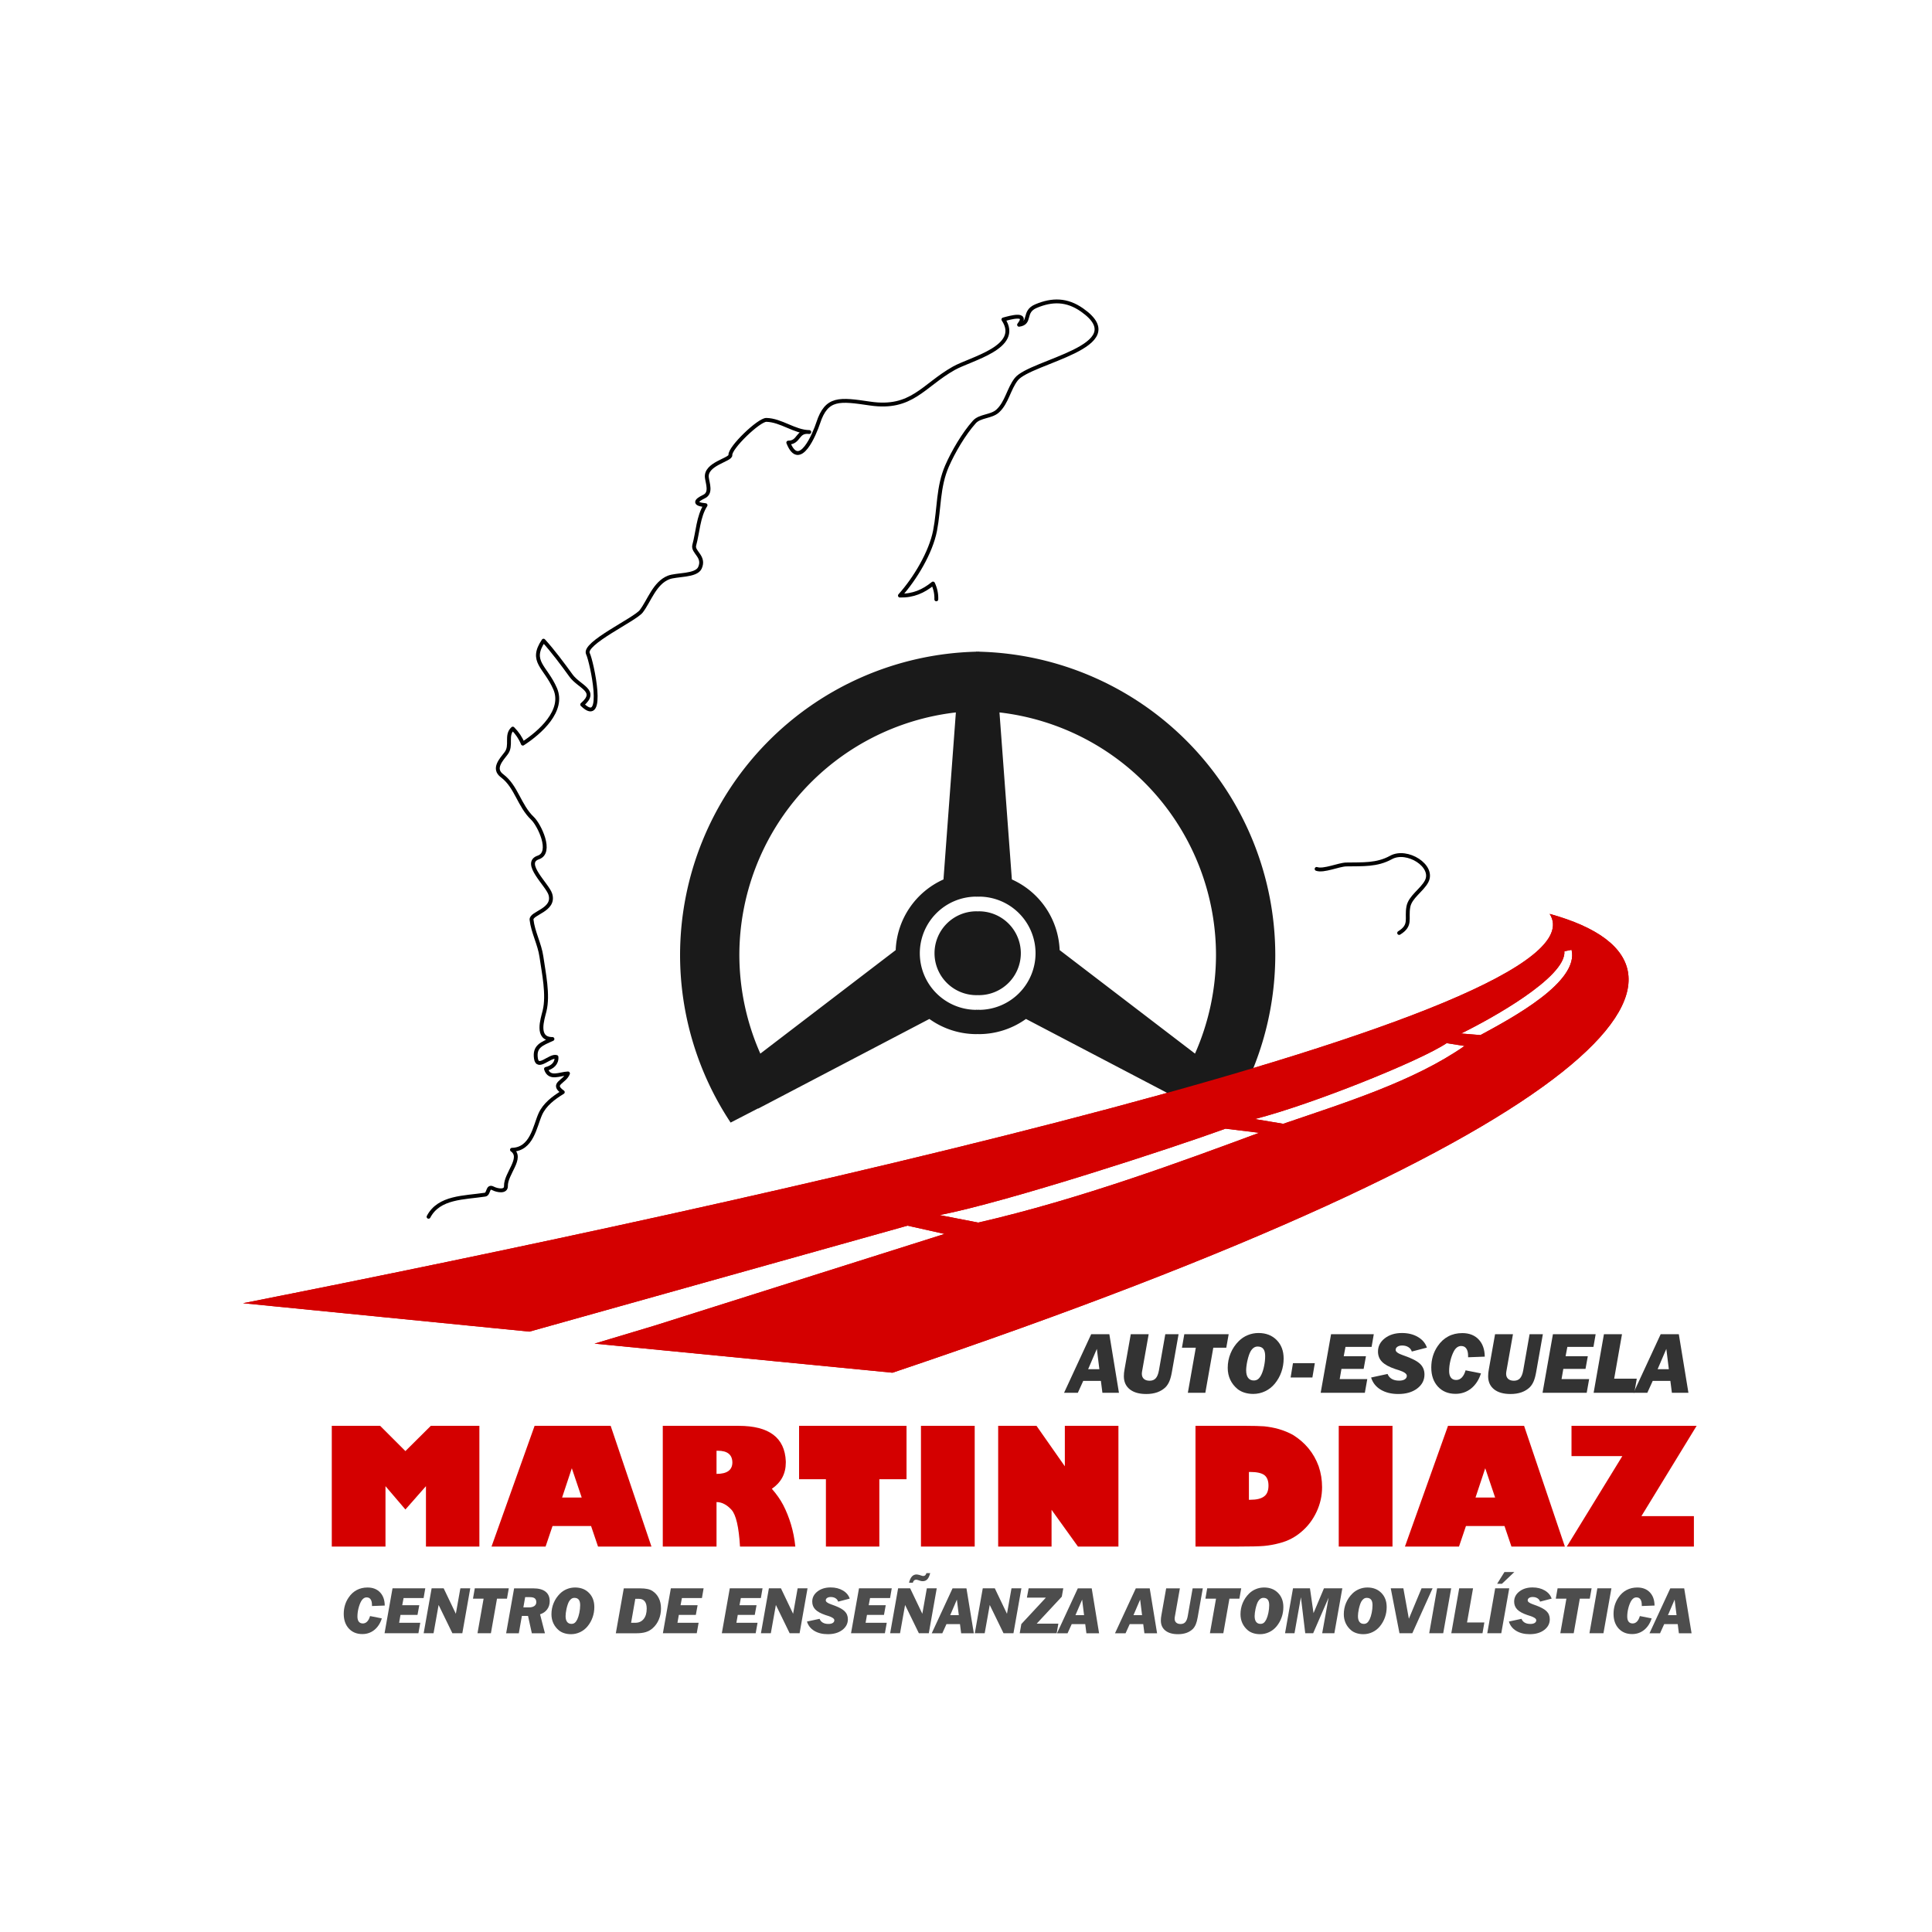 <?xml version="1.0" encoding="UTF-8"?>
<svg version="1.1" viewBox="0 0 1000 1000" xmlns="http://www.w3.org/2000/svg" xmlns:cc="http://creativecommons.org/ns#" xmlns:dc="http://purl.org/dc/elements/1.1/" xmlns:rdf="http://www.w3.org/1999/02/22-rdf-syntax-ns#">
<g transform="translate(0 -52.362)">
<g transform="matrix(.804 0 0 .804 153.35 88.666)">
<path d="m806.91 543.19c40.858 64.072-514.73 186.18-841.17 250.64l184.36 18.29 243.41-68.222 23.846 5.334-186.88 59.075-38.453 11.537 191.79 18.728c463.34-155.91 545.22-261.6 423.1-295.39zm14.087 23.113c4.975 20.604-37.759 43.604-58.641 54.904l-12.463-1.019c18.7-9.12 67.763-36.17 66.494-52.905zm-80.432 60.108 11.543 1.81c-32.637 22.769-77.148 36.557-116.72 50.101l-18.252-3.059c37.143-9.543 106.96-37.69 123.43-48.853zm-142.36 55.051 21.676 2.65c-49.131 18.231-115.95 42.944-180.83 57.803l-24.851-4.824c44.299-8.681 149.5-43.082 184.01-55.629z" color="#000000" color-rendering="auto" fill="#d40000" image-rendering="auto" shape-rendering="auto" solid-color="#000000" style="isolation:auto;mix-blend-mode:normal;paint-order:normal"/>
<g color="#000000" color-rendering="auto" dominant-baseline="auto" fill="#4d4d4d" image-rendering="auto" shape-rendering="auto" solid-color="#000000" stroke-dasharray="0.868, 0.868" stroke-linecap="round" stroke-linejoin="round" stroke-width=".289" style="font-feature-settings:normal;font-variant-alternates:normal;font-variant-caps:normal;font-variant-ligatures:normal;font-variant-numeric:normal;font-variant-position:normal;isolation:auto;mix-blend-mode:normal;paint-order:normal;shape-padding:0;text-decoration-color:#000000;text-decoration-line:none;text-decoration-style:solid;text-indent:0;text-orientation:mixed;text-transform:none;white-space:normal" aria-label="CENTRO DE ENSEÑANZA AUTOMOVILÍSTICA">
<path d="m55.085 996.73q-1.506 4.742-4.824 7.429-3.317 2.666-7.734 2.666-5.394 0-8.691-3.562-3.277-3.582-3.277-9.444 0-2.951 0.794-5.617 0.814-2.687 2.381-4.946 2.157-3.175 5.21-4.783 3.053-1.628 6.92-1.628 5.088 0 8.06 3.114t3.033 8.508l-8.223 0.305v-0.631q0-2.422-0.875-3.663-0.855-1.262-2.544-1.262-1.079 0-1.974 0.631-0.875 0.611-1.567 1.832-1.099 2.015-1.75 4.681-0.651 2.646-0.651 5.21 0 2.137 0.896 3.277 0.896 1.14 2.605 1.14 1.587 0 2.768-1.221 1.201-1.242 1.852-3.541z"/>
<path d="m56.835 1006.3 5.129-28.921h21.086l-1.079 6.248h-12.883l-0.875 4.62h10.97l-1.14 6.248h-10.95l-0.875 5.048h13.616l-1.201 6.757z"/>
<path d="m82.012 1006.3 5.129-28.921h7.754l7.836 16.384 2.91-16.384h6.37l-5.109 28.921h-6.391l-8.874-18.216-3.256 18.216z"/>
<path d="m116.67 1006.3 3.928-22.266h-6.839l1.16-6.655h21.9l-1.181 6.655h-6.411l-3.928 22.266z"/>
<path d="m146.2 989.65h3.582q2.239 0 3.48-0.896 1.262-0.896 1.262-2.442 0-1.71-0.997-2.483-0.977-0.773-3.175-0.773h-2.992zm-11.092 16.669 5.129-28.921h12.415q5.129 0 7.816 2.117t2.687 6.167q0 3.033-1.649 5.271-1.649 2.219-4.559 3.155l3.134 12.212h-8.426l-2.463-11.174h-3.949l-1.974 11.174z"/>
<path d="m176.84 1006.9q-2.28 0-4.294-0.631-1.995-0.631-3.379-1.75-2.381-1.954-3.643-4.62-1.242-2.666-1.242-5.841 0-3.786 1.404-7.185 1.404-3.419 4.071-6.065 1.893-1.893 4.417-2.931 2.524-1.038 5.292-1.038 5.556 0 8.976 3.48 3.44 3.48 3.44 9.118 0 3.48-1.119 6.635-1.099 3.155-3.256 5.78-1.974 2.402-4.763 3.725-2.788 1.323-5.902 1.323zm-3.46-11.642q0 2.442 0.977 3.725 0.977 1.282 2.809 1.282 1.221 0 2.096-0.672 0.896-0.692 1.649-2.239 0.814-1.689 1.323-4.193 0.529-2.524 0.529-4.946 0-2.402-0.916-3.541-0.916-1.16-2.809-1.16-1.038 0-1.873 0.57-0.834 0.55-1.547 1.71-0.488 0.834-0.896 2.056-0.407 1.201-0.773 2.829-0.285 1.343-0.427 2.524-0.142 1.16-0.142 2.056z"/>
<path d="m215.55 999.56h2.666q3.46 0 5.414-2.422 1.974-2.422 1.974-6.696 0-3.114-1.282-4.702-1.282-1.608-3.765-1.608h-2.3zm-9.83 6.757 5.129-28.921h10.461q2.829 0 4.722 0.407 1.913 0.387 3.236 1.262 2.707 1.75 4.111 4.62 1.425 2.87 1.425 6.635 0 3.867-1.404 7.185-1.404 3.317-4.01 5.597-1.913 1.689-4.417 2.463-2.483 0.753-6.085 0.753z"/>
<path d="m236.02 1006.3 5.129-28.921h21.086l-1.079 6.248h-12.883l-0.875 4.62h10.97l-1.14 6.248h-10.95l-0.875 5.048h13.616l-1.201 6.757z"/>
<path d="m273.96 1006.3 5.129-28.921h21.086l-1.079 6.248h-12.883l-0.875 4.62h10.97l-1.14 6.248h-10.95l-0.875 5.048h13.616l-1.201 6.757z"/>
<path d="m299.14 1006.3 5.129-28.921h7.754l7.836 16.384 2.91-16.384h6.37l-5.109 28.921h-6.391l-8.874-18.216-3.256 18.216z"/>
<path d="m336.89 997.01q0.631 1.608 2.096 2.463 1.465 0.834 3.603 0.834 1.771 0 2.788-0.631 1.018-0.651 1.018-1.75 0-1.547-4.03-2.809-1.14-0.346-1.771-0.57-4.437-1.506-6.431-3.541-1.995-2.056-1.995-5.068 0-3.908 3.338-6.513 3.358-2.626 8.467-2.626 4.6 0 7.897 1.954 3.317 1.933 4.437 5.251l-7.449 1.933q-0.448-1.404-1.71-2.178-1.262-0.794-3.053-0.794-1.445 0-2.341 0.611-0.875 0.59-0.875 1.567 0 1.364 3.521 2.585 0.448 0.163 0.692 0.244 5.658 1.974 7.836 4.05 2.178 2.076 2.178 5.251 0 4.213-3.602 6.92-3.582 2.707-9.322 2.707-5.149 0-8.711-2.157-3.541-2.157-4.702-5.984z"/>
<path d="m357.14 1006.3 5.129-28.921h21.086l-1.079 6.248h-12.883l-0.875 4.62h10.97l-1.14 6.248h-10.95l-0.875 5.048h13.616l-1.201 6.757z"/>
<path d="m382.32 1006.3 5.129-28.921h7.754l7.836 16.384 2.91-16.384h6.37l-5.109 28.921h-6.391l-8.874-18.216-3.256 18.216zm25.787-38.732q-0.672 2.707-1.832 3.969-1.14 1.242-2.91 1.242-0.468 0-0.916-0.061-0.427-0.081-0.875-0.224l-1.303-0.427q-0.346-0.122-0.672-0.183-0.305-0.061-0.611-0.061-0.773 0-1.303 0.509-0.529 0.509-0.753 1.445h-2.463q0.631-2.646 1.832-3.989 1.221-1.343 3.012-1.343 0.387 0 0.875 0.102 0.488 0.081 0.997 0.224l1.303 0.427q0.346 0.122 0.631 0.183 0.285 0.061 0.529 0.061 0.753 0 1.242-0.448t0.794-1.425z"/>
<path d="m420.99 994.65h5.536l-1.242-10.014zm-11.886 11.662 13.392-28.921h8.955l4.742 28.921h-8.162l-0.753-5.882h-8.711l-2.666 5.882z"/>
<path d="m436.82 1006.3 5.129-28.921h7.754l7.836 16.384 2.91-16.384h6.37l-5.109 28.921h-6.391l-8.874-18.216-3.256 18.216z"/>
<path d="m465.74 1006.3 1.038-5.923 15.794-16.995h-12.212l1.119-6.004h22.307l-0.957 5.373-16.181 17.381h13.962l-1.079 6.167z"/>
<path d="m501.63 994.65h5.536l-1.242-10.014zm-11.886 11.662 13.392-28.921h8.955l4.742 28.921h-8.162l-0.753-5.882h-8.711l-2.666 5.882z"/>
<path d="m538.97 994.65h5.536l-1.242-10.014zm-11.886 11.662 13.392-28.921h8.955l4.742 28.921h-8.162l-0.753-5.882h-8.711l-2.666 5.882z"/>
<path d="m560.02 977.39h8.833l-3.216 18.094q-0.081 0.407-0.122 0.773-0.041 0.366-0.041 0.672 0 1.608 1.018 2.524 1.018 0.896 2.829 0.896 1.913 0 2.992-1.181 1.099-1.201 1.587-3.867l3.155-17.911h6.554l-3.297 18.623q-0.488 2.809-1.221 4.559-0.733 1.75-1.893 2.951-1.669 1.649-4.091 2.524-2.422 0.855-5.455 0.855-5.231 0-8.141-2.32-2.91-2.341-2.91-6.472 0-0.753 0.081-1.649 0.102-0.896 0.285-1.893z"/>
<path d="m588.19 1006.3 3.928-22.266h-6.839l1.16-6.655h21.9l-1.181 6.655h-6.411l-3.928 22.266z"/>
<path d="m620.43 1006.9q-2.28 0-4.294-0.631-1.995-0.631-3.379-1.75-2.381-1.954-3.643-4.62-1.242-2.666-1.242-5.841 0-3.786 1.404-7.185 1.404-3.419 4.071-6.065 1.893-1.893 4.417-2.931 2.524-1.038 5.292-1.038 5.556 0 8.976 3.48 3.44 3.48 3.44 9.118 0 3.48-1.119 6.635-1.099 3.155-3.256 5.78-1.974 2.402-4.763 3.725-2.788 1.323-5.902 1.323zm-3.46-11.642q0 2.442 0.977 3.725 0.977 1.282 2.809 1.282 1.221 0 2.096-0.672 0.896-0.692 1.649-2.239 0.814-1.689 1.323-4.193 0.529-2.524 0.529-4.946 0-2.402-0.916-3.541-0.916-1.16-2.809-1.16-1.038 0-1.873 0.57-0.834 0.55-1.547 1.71-0.488 0.834-0.896 2.056-0.407 1.201-0.773 2.829-0.285 1.343-0.427 2.524-0.142 1.16-0.142 2.056z"/>
<path d="m636.55 1006.3 5.129-28.921h10.909l2.3 15.957 6.716-15.957h11.825l-5.129 28.921h-7.836l4.132-22.917-9.953 22.917h-5.088l-2.788-23.182-4.132 23.182z"/>
<path d="m686.94 1006.9q-2.28 0-4.295-0.631-1.995-0.631-3.379-1.75-2.381-1.954-3.643-4.62-1.242-2.666-1.242-5.841 0-3.786 1.404-7.185 1.404-3.419 4.071-6.065 1.893-1.893 4.417-2.931 2.524-1.038 5.292-1.038 5.556 0 8.976 3.48 3.44 3.48 3.44 9.118 0 3.48-1.119 6.635-1.099 3.155-3.256 5.78-1.974 2.402-4.763 3.725-2.788 1.323-5.902 1.323zm-3.46-11.642q0 2.442 0.977 3.725 0.977 1.282 2.809 1.282 1.221 0 2.096-0.672 0.896-0.692 1.649-2.239 0.814-1.689 1.323-4.193 0.529-2.524 0.529-4.946 0-2.402-0.916-3.541-0.916-1.16-2.809-1.16-1.038 0-1.873 0.57-0.834 0.55-1.547 1.71-0.488 0.834-0.896 2.056-0.407 1.201-0.773 2.829-0.285 1.343-0.427 2.524-0.142 1.16-0.142 2.056z"/>
<path d="m710.22 1006.3-5.617-28.921h8.121l3.541 19.579 8.162-19.579h7.103l-13.046 28.921z"/>
<path d="m729.36 1006.3 5.088-28.921h9.057l-5.129 28.921z"/>
<path d="m743.58 1006.3 5.088-28.921h8.915l-3.867 21.961h11.153l-1.201 6.961z"/>
<path d="m766.74 1006.3 5.088-28.921h9.057l-5.129 28.921zm11.052-39.403h6.35l-7.958 7.551h-3.094z"/>
<path d="m788.77 997.01q0.631 1.608 2.096 2.463 1.465 0.834 3.603 0.834 1.771 0 2.788-0.631 1.018-0.651 1.018-1.75 0-1.547-4.03-2.809-1.14-0.346-1.771-0.57-4.437-1.506-6.431-3.541-1.995-2.056-1.995-5.068 0-3.908 3.338-6.513 3.358-2.626 8.467-2.626 4.6 0 7.897 1.954 3.317 1.933 4.437 5.251l-7.449 1.933q-0.448-1.404-1.71-2.178-1.262-0.794-3.053-0.794-1.445 0-2.341 0.611-0.875 0.59-0.875 1.567 0 1.364 3.521 2.585 0.448 0.163 0.692 0.244 5.658 1.974 7.836 4.05 2.178 2.076 2.178 5.251 0 4.213-3.602 6.92-3.582 2.707-9.322 2.707-5.149 0-8.711-2.157-3.541-2.157-4.702-5.984z"/>
<path d="m813.76 1006.3 3.928-22.266h-6.839l1.16-6.655h21.9l-1.181 6.655h-6.411l-3.928 22.266z"/>
<path d="m832.52 1006.3 5.088-28.921h9.057l-5.129 28.921z"/>
<path d="m872.56 996.73q-1.506 4.742-4.824 7.429-3.317 2.666-7.734 2.666-5.394 0-8.691-3.562-3.277-3.582-3.277-9.444 0-2.951 0.794-5.617 0.814-2.687 2.381-4.946 2.157-3.175 5.21-4.783 3.053-1.628 6.92-1.628 5.088 0 8.06 3.114t3.033 8.508l-8.223 0.305v-0.631q0-2.422-0.875-3.663-0.855-1.262-2.544-1.262-1.079 0-1.974 0.631-0.875 0.611-1.567 1.832-1.099 2.015-1.75 4.681-0.651 2.646-0.651 5.21 0 2.137 0.896 3.277 0.896 1.14 2.605 1.14 1.587 0 2.768-1.221 1.201-1.242 1.852-3.541z"/>
<path d="m883.06 994.65h5.536l-1.242-10.014zm-11.886 11.662 13.392-28.921h8.955l4.742 28.921h-8.162l-0.753-5.882h-8.711l-2.666 5.882z"/>
</g>
<g color="#000000" color-rendering="auto" dominant-baseline="auto" fill="#333" image-rendering="auto" shape-rendering="auto" solid-color="#000000" stroke-dasharray="1.119, 1.119" stroke-linecap="round" stroke-linejoin="round" stroke-width=".373" style="font-feature-settings:normal;font-variant-alternates:normal;font-variant-caps:normal;font-variant-ligatures:normal;font-variant-numeric:normal;font-variant-position:normal;isolation:auto;mix-blend-mode:normal;paint-order:normal;shape-padding:0;text-decoration-color:#000000;text-decoration-line:none;text-decoration-style:solid;text-indent:0;text-orientation:mixed;text-transform:none;white-space:normal" aria-label="AUTO-ESCUELA">
<path d="m509.79 836.29h7.221l-1.619-13.061zm-15.504 15.212 17.468-37.724h11.681l6.186 37.724h-10.646l-0.982-7.672h-11.362l-3.478 7.672z"/>
<path d="m537.24 813.78h11.522l-4.194 23.601q-0.106 0.531-0.159 1.009-0.053 0.478-0.053 0.876 0 2.097 1.327 3.292 1.327 1.168 3.69 1.168 2.495 0 3.902-1.54 1.434-1.566 2.071-5.044l4.115-23.362h8.548l-4.301 24.291q-0.637 3.664-1.593 5.947-0.956 2.283-2.469 3.849-2.177 2.15-5.336 3.292-3.159 1.115-7.115 1.115-6.823 0-10.619-3.026-3.796-3.053-3.796-8.442 0-0.982 0.106-2.15 0.133-1.168 0.372-2.469z"/>
<path d="m573.98 851.5 5.124-29.043h-8.92l1.513-8.681h28.565l-1.54 8.681h-8.362l-5.124 29.043z"/>
<path d="m616.03 852.22q-2.973 0-5.601-0.823-2.602-0.823-4.407-2.283-3.106-2.549-4.752-6.026-1.619-3.478-1.619-7.619 0-4.938 1.832-9.371 1.832-4.46 5.309-7.911 2.469-2.469 5.761-3.823 3.292-1.354 6.902-1.354 7.247 0 11.707 4.54 4.487 4.54 4.487 11.893 0 4.54-1.46 8.655-1.434 4.115-4.248 7.54-2.575 3.133-6.212 4.858-3.637 1.726-7.699 1.726zm-4.513-15.185q0 3.186 1.274 4.858t3.664 1.673q1.593 0 2.734-0.876 1.168-0.903 2.15-2.92 1.062-2.203 1.726-5.469 0.69-3.292 0.69-6.451 0-3.133-1.195-4.619-1.195-1.513-3.664-1.513-1.354 0-2.442 0.743-1.088 0.717-2.018 2.23-0.637 1.088-1.168 2.681-0.531 1.566-1.009 3.69-0.372 1.752-0.557 3.292-0.186 1.513-0.186 2.681z"/>
<path d="m640.14 841.65 1.513-9.239h14.07l-1.566 9.239z"/>
<path d="m659.49 851.5 6.69-37.724h27.503l-1.407 8.15h-16.805l-1.141 6.026h14.309l-1.487 8.15h-14.283l-1.141 6.584h17.76l-1.566 8.814z"/>
<path d="m702.55 839.37q0.823 2.097 2.734 3.212 1.911 1.088 4.699 1.088 2.31 0 3.637-0.823 1.327-0.85 1.327-2.283 0-2.018-5.256-3.664-1.487-0.451-2.31-0.743-5.787-1.964-8.389-4.619-2.602-2.681-2.602-6.61 0-5.097 4.354-8.495 4.38-3.425 11.044-3.425 6 0 10.3 2.549 4.327 2.522 5.787 6.849l-9.716 2.522q-0.584-1.832-2.23-2.841-1.646-1.035-3.982-1.035-1.885 0-3.053 0.796-1.141 0.77-1.141 2.044 0 1.779 4.593 3.372 0.584 0.212 0.903 0.319 7.38 2.575 10.221 5.283t2.841 6.849q0 5.495-4.699 9.026-4.672 3.531-12.159 3.531-6.716 0-11.362-2.814-4.619-2.814-6.133-7.805z"/>
<path d="m762.68 839q-1.964 6.186-6.292 9.69-4.327 3.478-10.088 3.478-7.035 0-11.336-4.646-4.274-4.672-4.274-12.318 0-3.849 1.035-7.327 1.062-3.504 3.106-6.451 2.814-4.141 6.796-6.239 3.982-2.124 9.026-2.124 6.637 0 10.513 4.062t3.956 11.097l-10.725 0.398v-0.823q0-3.159-1.141-4.779-1.115-1.646-3.318-1.646-1.407 0-2.575 0.823-1.141 0.796-2.044 2.389-1.434 2.628-2.283 6.106-0.85 3.451-0.85 6.796 0 2.788 1.168 4.274 1.168 1.487 3.398 1.487 2.071 0 3.61-1.593 1.566-1.619 2.416-4.619z"/>
<path d="m771.76 813.78h11.522l-4.194 23.601q-0.106 0.531-0.159 1.009-0.053 0.478-0.053 0.876 0 2.097 1.327 3.292 1.327 1.168 3.69 1.168 2.495 0 3.902-1.54 1.434-1.566 2.071-5.044l4.115-23.362h8.548l-4.301 24.291q-0.637 3.664-1.593 5.947-0.956 2.283-2.469 3.849-2.177 2.15-5.336 3.292-3.159 1.115-7.115 1.115-6.823 0-10.619-3.026-3.796-3.053-3.796-8.442 0-0.982 0.106-2.15 0.133-1.168 0.372-2.469z"/>
<path d="m802.32 851.5 6.69-37.724h27.503l-1.407 8.15h-16.805l-1.141 6.026h14.309l-1.487 8.15h-14.283l-1.141 6.584h17.76l-1.566 8.814z"/>
<path d="m835.21 851.5 6.637-37.724h11.628l-5.044 28.645h14.548l-1.566 9.079z"/>
<path d="m876.41 836.29h7.221l-1.619-13.061zm-15.504 15.212 17.468-37.724h11.681l6.186 37.724h-10.646l-0.982-7.672h-11.362l-3.478 7.672z"/>
</g>
<g color="#000000" color-rendering="auto" dominant-baseline="auto" fill="#d40000" image-rendering="auto" shape-rendering="auto" solid-color="#000000" stroke-dasharray="2.639, 2.639" stroke-linecap="round" stroke-linejoin="round" stroke-width=".88" style="font-feature-settings:normal;font-variant-alternates:normal;font-variant-caps:normal;font-variant-ligatures:normal;font-variant-numeric:normal;font-variant-position:normal;isolation:auto;mix-blend-mode:normal;paint-order:normal;shape-padding:0;text-decoration-color:#000000;text-decoration-line:none;text-decoration-style:solid;text-indent:0;text-orientation:mixed;text-transform:none;white-space:normal" aria-label="MARTIN DIAZ">
<path d="m22.86 950.49v-77.723h31.14l16.257 16.257 16.359-16.257h31.267v77.723h-34.396v-38.874l-13.229 15.01-12.822-15.01v38.874z"/>
<path d="m160.5 950.49h-34.803l27.731-77.723h48.974l26.255 77.723h-34.396l-4.478-13.229h-24.805zm23.253-31.572-6.36-18.852-6.258 18.852z"/>
<path d="m235.95 872.77h48.872q29.359 0 30.326 22.821v0.814q0 10.762-8.981 16.893 4.554 5.19 7.302 10.431 3.002 5.801 5.012 12.492 2.035 6.742 2.799 14.272h-35.618q-1.119-19.03-5.546-23.762-4.529-4.885-9.566-4.885v28.647h-34.6zm34.6 16.028v14.908q10.049 0 10.202-7.2 0-7.709-9.388-7.709z"/>
<path d="m340.97 950.49v-43.352h-17.274v-34.371h69.174v34.371h-17.503v43.352z"/>
<path d="m402.16 950.49v-77.723h34.6v77.723z"/>
<path d="m451.87 950.49v-77.723h24.678l18.241 26.052v-26.052h34.498v77.723h-26.052l-16.995-23.66v23.66z"/>
<path d="m578.9 872.77h32.615q7.022 0 11.576 0.305 4.936 0.509 9.362 1.755 4.961 1.45 9.184 3.765 5.902 3.689 9.998 8.65 4.223 5.139 6.564 11.576 2.188 6.437 2.188 13.433 0 8.294-3.536 15.85-3.587 7.658-9.693 12.797-5.953 5.215-13.865 7.302-5.215 1.425-10.304 1.883-4.605 0.407-16.995 0.407h-27.095zm34.396 29.69v17.911h0.814q6.182 0 8.981-2.188 2.799-2.035 2.799-6.971 0-4.707-2.697-6.767-2.773-1.984-9.082-1.984z"/>
<path d="m671.12 950.49v-77.723h34.6v77.723z"/>
<path d="m748.54 950.49h-34.803l27.731-77.723h48.974l26.255 77.723h-34.396l-4.478-13.229h-24.805zm23.253-31.572-6.36-18.852-6.258 18.852z"/>
<path d="m899.76 930.9v19.59h-81.819l35.745-58.235h-32.717v-19.488h80.546l-35.541 58.133z"/>
</g>
<path d="m85.17 738.18c6.717-12.847 22.9-12.192 36.378-14.245 2.561-0.387 1.459-5.946 5.03-4.066 2.622 1.377 8.516 2.588 8.405-1.458-0.213-8.073 11.267-18.113 3.884-23.37 12.878-0.31 14.72-15.093 18.234-22.934 2.779-6.196 8.487-10.485 14.473-14.158-7.815-5.54 1.19-6.377 3.349-12.046-5.302 0.172-11.942 4.089-14.163-2.891 4.126-0.964 7.075-3.687 6.749-7.71-4.139-1.276-12.091 8.48-13.213 0.965-1.171-7.885 3.817-9.451 10.63-12.537-10.865 0.069-6.369-12.799-5.074-18.102 2.529-10.412-0.53-24.368-2.047-34.978-1.15-8.032-5.425-15.696-6.339-23.703-0.498-4.383 15.162-6.105 12.123-16.339-1.815-6.126-18.133-20.198-7.769-23.744 9.319-3.185 0.575-21.045-3.688-25.123-8.695-8.231-10.357-20.543-19.649-27.482-6.114-4.564-0.551-10.317 2.646-14.492 3.858-5.029-0.452-11.589 4.259-15.86 2.867 2.868 5.021 6.091 6.465 9.67 11.177-7.218 26.879-21.322 20.805-35.336-6.228-14.361-16.608-17.406-7.478-30.946 5.93 6.461 12.471 15.28 17.669 22.458 5.359 7.405 17.69 9.663 7.232 18.672 15.452 15.032 6.014-28.088 3.696-32.706-3.326-6.656 30.23-22.002 34.342-27.383 5.17-6.774 8.531-18.146 17.572-21.72 5.123-2.02 17.562-0.869 20.124-6.111 3.484-7.453-4.865-10.146-3.591-14.738 2.26-8.169 2.558-18.436 7.255-25.699-8.05-0.729-6.107-3.093-0.918-5.573 4.741-2.265 2.26-8.358 1.77-12.16-1.15-8.928 15.436-11.43 15.147-14.552-0.436-4.674 18.383-22.744 23.17-22.629 9.481 0.196 18.162 7.727 27.6 7.822-8.053-0.945-6.212 6.78-13.497 6.801 7.224 18.352 17.094-6.072 19.264-12.692 5.407-16.532 13.681-15.344 33.409-12.441 26.914 3.963 33.972-11.486 53.909-22.719 10.968-6.182 43.83-13.542 31.898-31.412 4.299-1.175 16.439-4.734 10.095 3.408 8.058-1.117 2.273-8.373 10.894-12.012 10.385-4.377 19.852-4.384 29.665 2.503 33.452 23.484-33.254 32.992-42.343 44.544-4.855 6.167-6.098 15.167-12.019 20.521-4.112 3.719-11.404 3.004-15.004 7.033-6.781 7.585-13.562 19.162-17.539 28.253-5.934 13.545-4.98 27.442-7.745 41.704-2.726 14.001-12.755 30.824-22.616 41.793 8.648 0.196 15.17-2.786 21.302-7.752 1.544 3.284 2.252 6.682 2.129 10.181m244.83 173.55c4.532 1.6 14.259-2.783 19.097-2.876 10.599-0.196 19.644 0.535 28.787-4.499 10.355-5.7 28.125 5.511 22.911 15.399-2.983 5.651-10.546 9.987-11.726 16.307-1.456 7.78 2.193 11.861-5.933 16.893" fill="none" stroke="#000" stroke-linecap="round" stroke-linejoin="round" stroke-miterlimit="3.974" stroke-width="2.489"/>
<path d="m437.55 374.3v0.098a195.53 195.53 0 0 0 -190.47 195.33 195.53 195.53 0 0 0 32.543 107.81l17.661-9.118 0.112 0.097 110.19-57.695a52.084 52.084 0 0 0 30.297 9.771 52.084 52.084 0 0 0 0.796 -0.042 52.084 52.084 0 0 0 0.785 0.042 52.084 52.084 0 0 0 30.297 -9.771l110.19 57.695 0.112-0.097 17.66 9.118a195.53 195.53 0 0 0 32.543 -107.81 195.53 195.53 0 0 0 -190.47 -195.33v-0.098a195.53 195.53 0 0 0 -1.118 0.042 195.53 195.53 0 0 0 -1.129 -0.042zm-12.913 39.194-7.978 107.52a52.084 52.084 0 0 0 -30.762 45.49l-87.14 66.636a157.36 157.36 0 0 1 -13.511 -63.416 157.36 157.36 0 0 1 139.39 -156.23zm28.073 0a157.36 157.36 0 0 1 139.39 156.23 157.36 157.36 0 0 1 -13.511 63.416l-87.141-66.636a52.084 52.084 0 0 0 -30.762 -45.49zm-15.159 118.58v0.056a36.459 36.459 0 0 1 1.129 -0.042 36.459 36.459 0 0 1 1.118 0.042v-0.056a36.459 36.459 0 0 1 36.129 36.438 36.459 36.459 0 0 1 -36.129 36.45v-0.083a36.459 36.459 0 0 1 -1.118 0.056 36.459 36.459 0 0 1 -1.129 -0.056v0.083a36.459 36.459 0 0 1 -36.129 -36.45 36.459 36.459 0 0 1 36.129 -36.438zm0.331 9.45a26.989 26.989 0 0 0 -26.989 26.989 26.989 26.989 0 0 0 26.989 26.989 26.989 26.989 0 0 0 0.797 -0.014 26.989 26.989 0 0 0 0.785 0.014 26.989 26.989 0 0 0 26.989 -26.989 26.989 26.989 0 0 0 -26.989 -26.989 26.989 26.989 0 0 0 -0.785 0.042 26.989 26.989 0 0 0 -0.797 -0.042z" color="#000000" color-rendering="auto" fill="#1a1a1a" image-rendering="auto" shape-rendering="auto" solid-color="#000000" style="isolation:auto;mix-blend-mode:normal;paint-order:normal"/>
<path d="m806.91 543.19c40.858 64.072-514.73 186.18-841.17 250.64l184.36 18.29 243.41-68.222 23.846 5.334-186.88 59.075-38.453 11.537 191.79 18.728c463.34-155.91 545.22-261.6 423.1-295.39zm14.087 23.113c4.975 20.604-37.759 43.604-58.641 54.904l-12.463-1.019c18.7-9.12 67.763-36.17 66.494-52.905zm-80.432 60.108 11.543 1.81c-32.637 22.769-77.148 36.557-116.72 50.101l-18.252-3.059c37.143-9.543 106.96-37.69 123.43-48.853zm-142.36 55.051 21.676 2.65c-49.131 18.231-115.95 42.944-180.83 57.803l-24.851-4.824c44.299-8.681 149.5-43.082 184.01-55.629z" color="#000000" color-rendering="auto" fill="#d40000" image-rendering="auto" shape-rendering="auto" solid-color="#000000" style="isolation:auto;mix-blend-mode:normal;paint-order:normal"/>
</g>
</g>
</svg>
